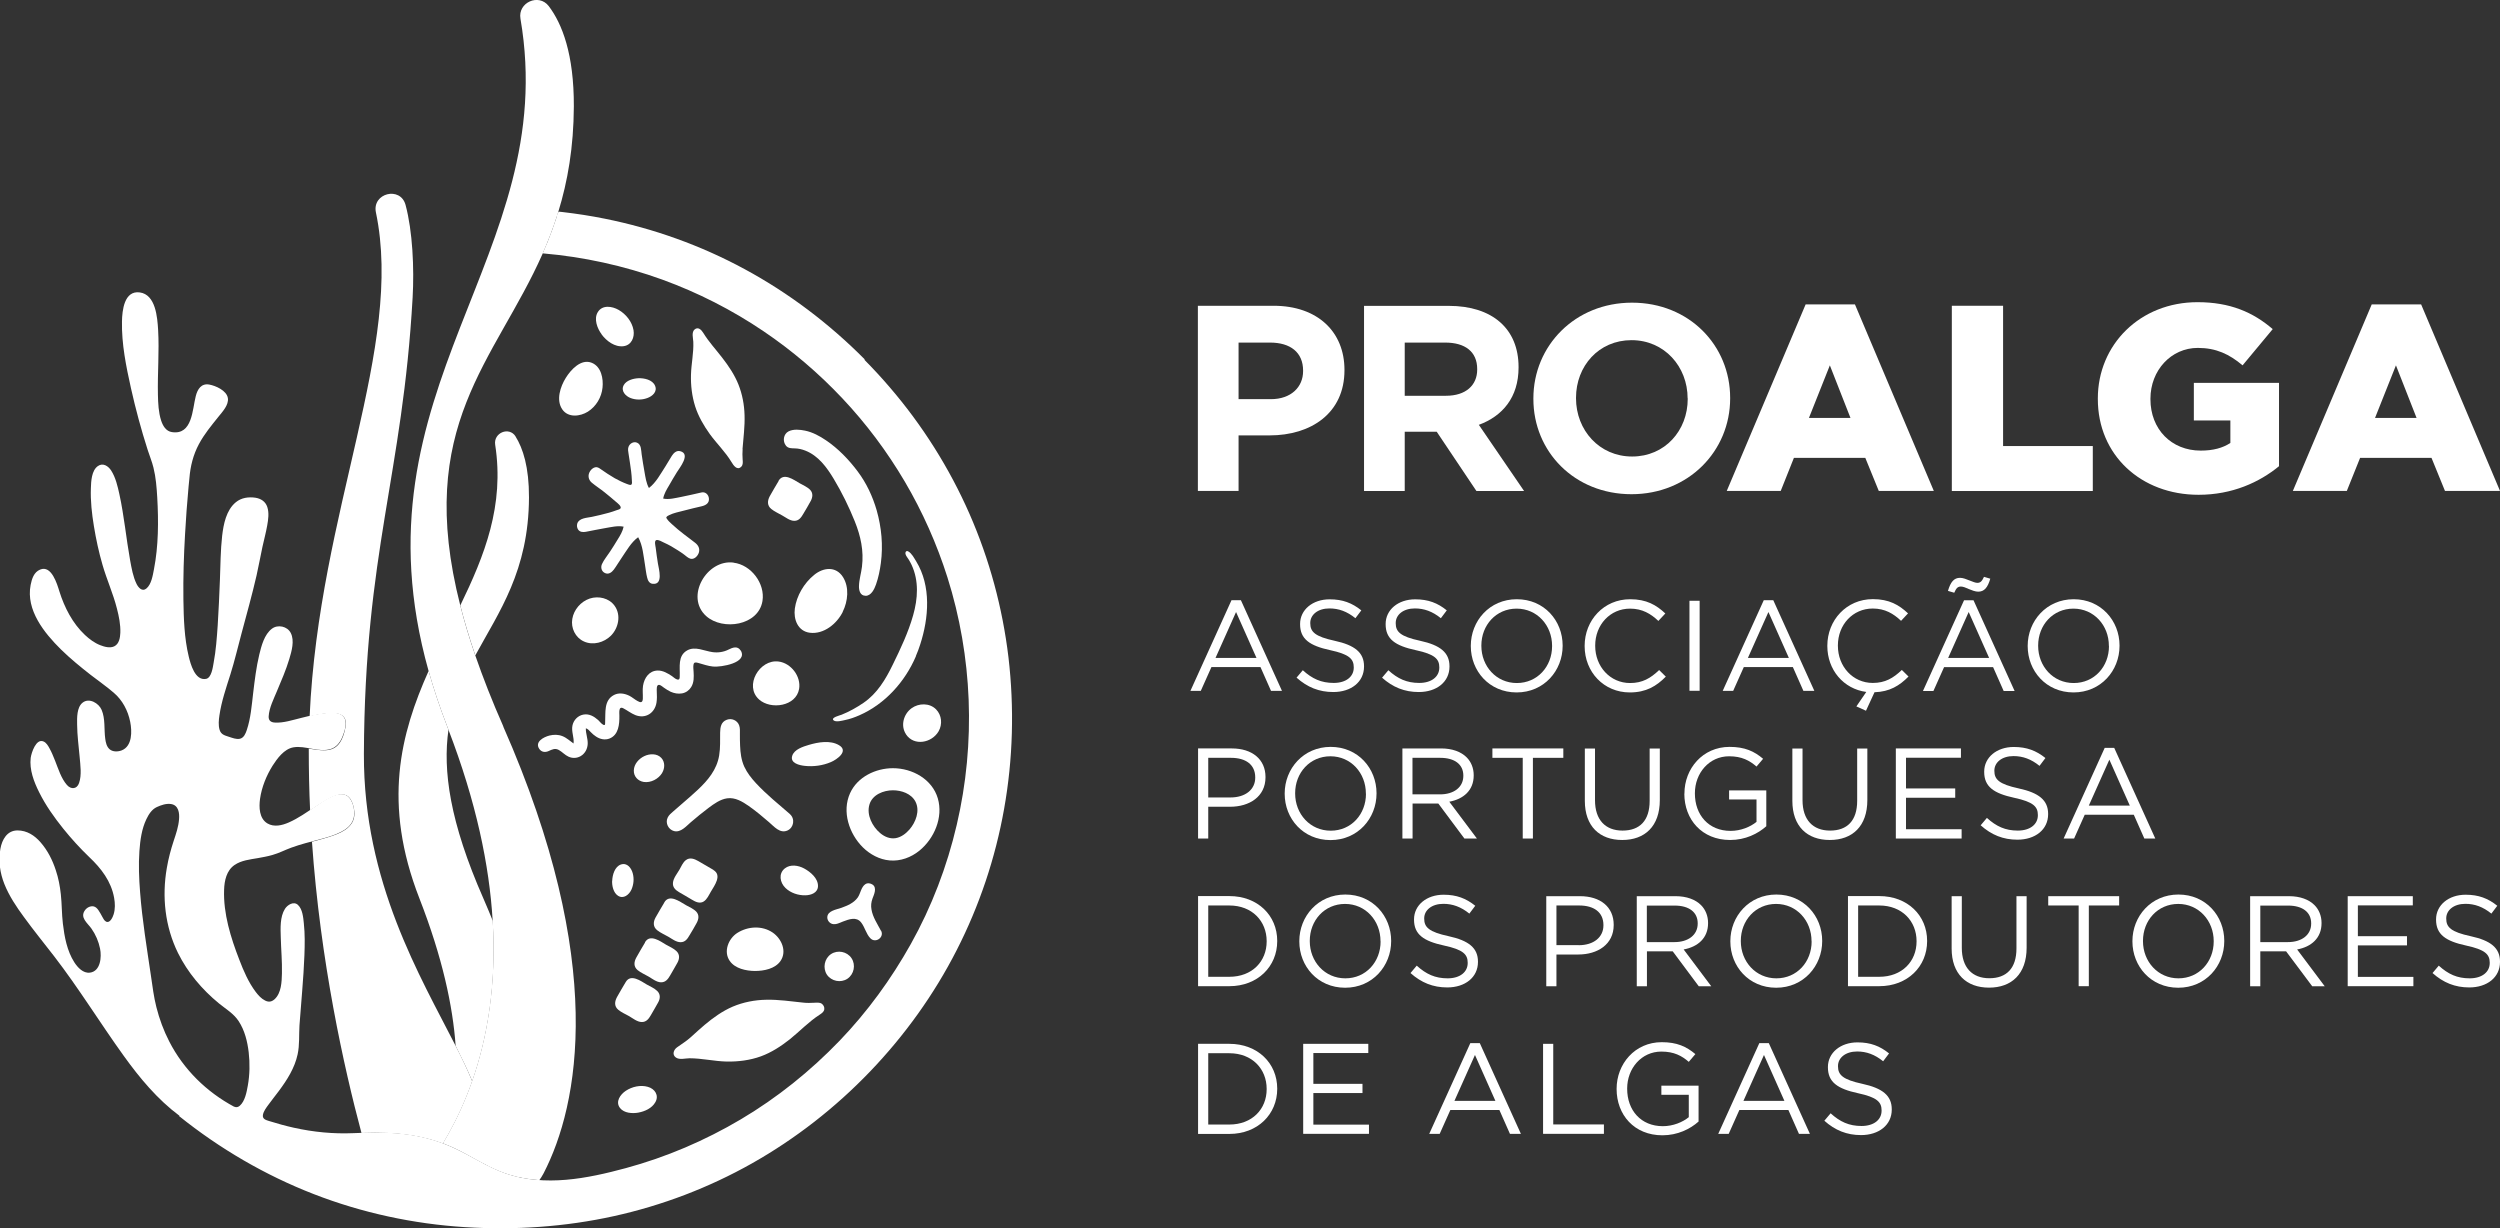 <svg xmlns="http://www.w3.org/2000/svg" id="Layer_1" data-name="Layer 1" viewBox="0 0 258.04 126.75"><rect x="0" y="0" width="258.04" height="126.75" fill="#333333" stroke="none"/><defs><style>      .cls-1 {        fill: #fff;        stroke-width: 0px;      }    </style></defs><g><path class="cls-1" d="m134.5,38.25c0-1.88-1.31-2.89-3.41-2.89h-3.25v5.84h3.33c2.1,0,3.33-1.26,3.33-2.89v-.05Zm-3.47,6.69h-3.19v5.73h-4.2v-19.11h7.81c4.56,0,7.32,2.7,7.32,6.61v.05c0,4.42-3.44,6.72-7.73,6.72"></path><path class="cls-1" d="m152.47,38.09c0-1.8-1.26-2.73-3.3-2.73h-4.18v5.49h4.26c2.05,0,3.22-1.09,3.22-2.7v-.05Zm-.08,12.59l-4.1-6.12h-3.3v6.12h-4.2v-19.11h8.74c4.51,0,7.21,2.37,7.21,6.31v.05c0,3.09-1.66,5.02-4.1,5.92l4.67,6.83h-4.91Z"></path><path class="cls-1" d="m174.19,41.12c0-3.28-2.4-6.01-5.79-6.01s-5.73,2.68-5.73,5.95v.05c0,3.28,2.4,6.01,5.79,6.01s5.74-2.68,5.74-5.95v-.06Zm-5.79,9.89c-5.9,0-10.13-4.4-10.13-9.83v-.06c0-5.43,4.29-9.88,10.18-9.88s10.13,4.4,10.13,9.83v.05c0,5.43-4.29,9.89-10.19,9.89"></path></g><path class="cls-1" d="m191,43.14l-2.13-5.43-2.16,5.43h4.29Zm-4.64-11.72h5.1l8.14,19.25h-5.68l-1.39-3.41h-7.37l-1.36,3.41h-5.57l8.14-19.25Z"></path><polygon class="cls-1" points="201.46 31.56 206.75 31.56 206.75 46.04 216.01 46.04 216.01 50.68 201.46 50.68 201.46 31.56"></polygon><path class="cls-1" d="m216.53,41.18v-.05c0-5.57,4.37-9.94,10.29-9.94,3.36,0,5.74,1.04,7.76,2.78l-3.11,3.74c-1.36-1.15-2.73-1.8-4.62-1.8-2.76,0-4.89,2.32-4.89,5.24v.06c0,3.09,2.16,5.3,5.19,5.3,1.28,0,2.27-.27,3.06-.79v-2.32h-3.77v-3.88h8.79v8.6c-2.02,1.66-4.83,2.95-8.3,2.95-5.95,0-10.4-4.1-10.4-9.88"></path><path class="cls-1" d="m249.43,43.14l-2.13-5.43-2.16,5.43h4.29Zm-4.64-11.72h5.11l8.14,19.25h-5.68l-1.39-3.41h-7.37l-1.37,3.41h-5.57l8.14-19.25Z"></path><g><path class="cls-1" d="m24.18,114.24c-2.86-1.53-5.22-3.84-6.71-6.74-.58-1.13-1.02-2.32-1.33-3.55-.27-1.06-.4-2.14-.56-3.23-.42-2.87-.9-5.73-1.12-8.63-.11-1.41-.17-2.84-.07-4.25.08-1.11.23-2.27.72-3.29.24-.5.56-1.01,1.08-1.25.44-.2.97-.39,1.47-.31.77.12.88.93.82,1.58-.06.76-.31,1.49-.55,2.21-.3.91-.55,1.85-.71,2.8-.52,2.98-.19,6.05,1.15,8.78,1,2.02,2.48,3.77,4.22,5.2.72.59,1.53,1.05,2.05,1.85.62.95.9,2.1,1.03,3.21.13,1.13.11,2.3-.09,3.42-.12.67-.29,1.62-.83,2.09-.16.14-.36.2-.56.1M89.26,37.1c-3.65-3.68-7.83-6.85-12.4-9.32-4.52-2.45-9.41-4.2-14.45-5.21-1.43-.29-2.87-.51-4.32-.68-.09-.01-.18-.02-.27-.03-.16-.02-.14-.03-.21.07-.11.15-.14.42-.2.6-.14.42-.29.84-.44,1.26-.29.8-.61,1.58-.96,2.36,4.21.36,8.37,1.27,12.35,2.71,3.68,1.34,7.2,3.13,10.45,5.33,2.96,2,5.69,4.33,8.14,6.93,2.46,2.61,4.62,5.5,6.44,8.59,1.83,3.11,3.31,6.44,4.4,9.88,1.29,4.08,2.02,8.34,2.19,12.62.17,4.34-.24,8.7-1.23,12.93-1,4.29-2.59,8.46-4.74,12.3-2.02,3.61-4.47,6.98-7.34,9.97-3.02,3.14-6.44,5.89-10.2,8.12-3.71,2.2-7.71,3.91-11.88,5.04-3.99,1.08-8.33,1.94-12.36.56-1.94-.67-3.64-1.86-5.5-2.7-1.39-.63-2.86-1.06-4.37-1.29-1.95-.3-3.91-.27-5.88-.18-2.06.09-4.13-.11-6.15-.56-.86-.19-1.71-.43-2.55-.69-.35-.11-.72-.21-.64-.65.07-.38.35-.74.57-1.04.35-.48.72-.94,1.07-1.41.85-1.14,1.64-2.38,1.94-3.79.21-.96.13-2,.19-2.98.17-2.42.42-4.82.51-7.24.04-1.1.06-2.21-.06-3.3-.06-.6-.13-1.46-.61-1.9-.44-.41-1.08,0-1.34.41-.52.83-.46,2-.43,2.93.03,1.24.15,2.49.12,3.73-.02.87-.06,2.02-.75,2.66-.31.28-.62.33-.99.14-.39-.19-.7-.54-.96-.88-.75-.99-1.26-2.18-1.7-3.33-.88-2.27-1.66-4.76-1.57-7.22.03-.95.25-1.99,1.08-2.56.7-.48,1.6-.57,2.41-.71.5-.09,1-.18,1.49-.32.68-.19,1.3-.52,1.96-.76.95-.35,1.94-.59,2.91-.85.75-.2,1.52-.41,2.21-.77.53-.27,1.03-.65,1.25-1.23.24-.64.11-1.46-.21-2.05-.8-1.47-2.8.07-3.68.65-.88.59-1.76,1.22-2.74,1.65-.68.3-1.52.51-2.21.1-.85-.51-.88-1.67-.76-2.54.17-1.2.65-2.38,1.29-3.41.48-.75,1.19-1.73,2.14-1.9,1.28-.23,2.64.59,3.92.15.56-.2.92-.68,1.14-1.21.23-.57.58-1.53.14-2.09-.37-.48-1.14-.45-1.68-.41-.91.07-1.81.3-2.7.52-.87.21-1.83.54-2.74.48-.42-.03-.64-.23-.62-.64.05-.88.52-1.79.85-2.59.46-1.1.94-2.19,1.28-3.33.24-.8.56-1.89.15-2.69-.35-.69-1.33-.9-1.94-.44-.79.59-1.09,1.78-1.31,2.68-.31,1.3-.47,2.64-.63,3.97-.15,1.27-.25,2.6-.66,3.82-.12.35-.29.79-.7.89-.38.09-.81-.1-1.17-.21-.43-.14-.78-.23-.93-.7-.15-.48-.09-1.03-.02-1.51.21-1.44.69-2.83,1.13-4.22.44-1.4.77-2.82,1.15-4.23.53-1.99,1.09-3.97,1.55-5.98.22-.98.4-1.97.61-2.96.16-.73.36-1.46.49-2.2.11-.61.21-1.3.01-1.91-.19-.57-.66-.87-1.24-.96-.71-.1-1.44,0-2.01.47-.99.81-1.27,2.27-1.41,3.46-.17,1.5-.17,3.02-.23,4.53-.06,1.57-.13,3.15-.23,4.72-.09,1.29-.18,2.59-.42,3.86-.08.44-.21,1.55-.78,1.66-1.14.22-1.6-1.53-1.79-2.31-.46-1.91-.52-3.93-.55-5.89-.03-2.24.04-4.48.17-6.72.09-1.63.21-3.26.36-4.88.03-.3.06-.61.09-.91.1-1.25.39-2.41.98-3.52.55-1.03,1.29-1.92,2.02-2.83.4-.5,1.08-1.21.97-1.92-.12-.78-1.26-1.28-1.93-1.4-.82-.14-1.2.48-1.38,1.18-.36,1.38-.34,4.05-2.46,3.73-.62-.09-.94-.65-1.12-1.2-.27-.84-.31-1.77-.33-2.65-.05-2.24.15-4.48.02-6.71-.08-1.27-.24-3.64-1.9-3.86-1.6-.21-1.81,1.86-1.83,2.99-.05,2.32.43,4.66.93,6.91.48,2.14,1.05,4.26,1.72,6.35.19.61.45,1.21.6,1.84.25,1,.33,2.05.39,3.08.14,2.45.13,5-.34,7.41-.12.62-.26,1.56-.79,1.99-.43.35-.81-.1-1-.47-.37-.75-.52-1.63-.67-2.45-.2-1.13-.36-2.26-.52-3.4-.17-1.15-.34-2.3-.59-3.43-.18-.82-.39-1.73-.85-2.44-.3-.46-.84-.82-1.36-.46-.66.45-.71,1.58-.73,2.29-.05,1.31.1,2.62.31,3.91.22,1.35.51,2.69.89,4,.44,1.53,1.1,2.97,1.49,4.52.21.81.38,1.66.35,2.49-.02.5-.12,1.14-.61,1.39-.44.23-1.04.06-1.47-.11-.59-.23-1.11-.62-1.57-1.05-1.28-1.2-2.12-2.84-2.64-4.5-.23-.74-.81-2.75-1.99-2.25-.65.27-.85.95-.98,1.59-.5,2.59,1.41,4.95,3.13,6.65.96.94,2,1.79,3.06,2.62.79.61,1.62,1.19,2.38,1.84.91.77,1.48,1.86,1.71,3.02.19.96.23,2.5-.88,2.94-.39.15-.92.17-1.25-.12-.31-.27-.4-.71-.45-1.1-.13-.97.02-2.04-.37-2.96-.29-.69-1.29-1.29-1.97-.74-.6.48-.57,1.56-.56,2.25.01,1.12.16,2.23.26,3.34.07.85.23,1.87-.06,2.7-.22.65-.84.68-1.26.19-.59-.68-.88-1.65-1.21-2.48-.18-.44-.35-.88-.58-1.29-.14-.26-.33-.59-.62-.71-.77-.34-1.25,1.18-1.32,1.68-.15,1.23.33,2.48.87,3.56.67,1.35,1.55,2.59,2.49,3.76.83,1.03,1.73,2.02,2.69,2.94,1.22,1.15,2.26,2.5,2.56,4.2.1.56.12,1.15-.05,1.7-.09.29-.37.94-.77.76-.19-.09-.31-.33-.4-.5-.13-.23-.25-.48-.41-.7-.12-.17-.28-.34-.5-.38-.33-.06-.69.13-.88.4-.55.75.26,1.32.66,1.88.44.62.75,1.34.9,2.09.17.84.06,2.33-1.05,2.47-.7.09-1.27-.54-1.61-1.07-.75-1.17-1.02-2.63-1.18-3.99-.12-1.01-.1-2.02-.21-3.02-.09-.85-.25-1.69-.52-2.49-.34-1.05-.85-2.06-1.58-2.89-.61-.7-1.4-1.22-2.37-1.22-1.08,0-1.6.95-1.77,1.9-.22,1.23-.05,2.47.41,3.63.49,1.23,1.24,2.35,2.02,3.41,1,1.38,2.08,2.7,3.12,4.05,2.55,3.31,4.73,6.87,7.17,10.26,1.66,2.31,3.48,4.5,5.77,6.21-.02,0-.04.02-.05.02,4.2,3.37,8.89,6.11,13.91,8.06,5,1.94,10.29,3.08,15.64,3.41,5.13.32,10.32-.03,15.34-1.14,4.98-1.1,9.79-2.93,14.24-5.44,4.5-2.54,8.61-5.75,12.19-9.48,3.57-3.72,6.61-7.95,8.95-12.54,2.34-4.58,3.99-9.5,4.89-14.57.92-5.15,1.06-10.45.45-15.65-.61-5.1-1.96-10.1-4.02-14.8-2.08-4.74-4.87-9.16-8.25-13.09-.83-.97-1.7-1.91-2.6-2.82"></path><path class="cls-1" d="m53.22,45.05c-.67-1.06-2.3-.38-2.11.85.97,6.28-1.1,11.44-3.6,16.59.41,1.62.93,3.34,1.55,5.16,2.44-4.5,5.51-8.72,5.54-16.31.01-3.12-.62-5.07-1.39-6.29"></path><path class="cls-1" d="m50.86,95.04c-.3-.74-.62-1.51-.96-2.29-3.48-7.9-4.21-13.24-3.61-17.43-.04-.12-.09-.23-.13-.34-.77-1.98-1.4-3.89-1.92-5.73-2.9,6.49-4.78,13.66-.95,23.48,2.38,6.1,3.45,11.13,3.74,15.22.66,1.31,1.25,2.52,1.71,3.65,1.53-4.36,2.53-9.85,2.12-16.56"></path><path class="cls-1" d="m47.03,107.95c-3.62-7.12-9.52-16.88-9.47-30.13.09-20.9,3.99-28.7,5.03-47.11.17-3.02,0-6.85-.73-9.56-.53-1.96-3.47-1.22-3.06.77,2.91,13.91-5.88,30.72-6.84,52.02,2.06-.47,4.05-.73,3.7,1.13-.54,2.83-2.03,2.46-3.79,2.2,0,.02,0,.03,0,.05,0,2.14.04,4.25.14,6.33,1.98-1.32,3.83-2.67,4.44-.54.72,2.53-1.61,3.06-4.25,3.77.87,12.36,3.3,23.29,5.11,30.06,3.91-.16,6.44.35,8.41,1.09.18-.31.37-.62.55-.95.88-1.57,1.74-3.4,2.47-5.48-.46-1.13-1.04-2.35-1.71-3.65"></path><path class="cls-1" d="m51.96,75c-1.16-2.62-2.11-5.06-2.9-7.34-.63-1.82-1.14-3.53-1.55-5.16-4.75-18.59,3.58-25.21,8.5-36.32h0c.56-1.28,1.08-2.62,1.53-4.04.03-.1.06-.19.09-.29.96-3.12,1.58-6.65,1.6-10.86.02-5.41-1.21-8.54-2.59-10.36-1.03-1.35-3.21-.37-2.92,1.3,4.22,24.57-17.69,38.03-9.49,67.3.52,1.85,1.15,3.75,1.92,5.73.04.12.09.23.13.34,2.88,7.48,4.23,14.04,4.57,19.72.4,6.71-.59,12.2-2.12,16.56-.73,2.08-1.59,3.91-2.47,5.48-.18.33-.37.64-.55.95.08.03.16.06.23.09.94.37,1.75.79,2.52,1.22,1.34.73,2.58,1.47,4.2,1.96.87.26,1.85.45,3.01.53.16-.23.31-.46.44-.71,3.64-7.05,6.57-21.74-4.17-46.12"></path><path class="cls-1" d="m56.01,26.17c.56-1.28,1.08-2.62,1.53-4.04-.45,1.42-.97,2.76-1.53,4.04Z"></path><path class="cls-1" d="m80.36,68.28c-1.96-.26-3.59,2.51-2.01,3.92,1.21,1.08,3.82.71,4.13-1.09.22-1.29-.83-2.67-2.12-2.83"></path><path class="cls-1" d="m75.72,58.07c-2.76-.37-5.05,3.52-2.83,5.52,1.71,1.53,5.4.99,5.81-1.56.29-1.8-1.17-3.73-2.98-3.95"></path><path class="cls-1" d="m61.09,37.45c-1.11-.46-2.17.71-2.69,1.55-.56.9-1.03,2.29-.36,3.26.61.88,1.84.73,2.64.23.85-.54,1.41-1.48,1.51-2.48.1-.93-.13-2.16-1.1-2.56"></path><path class="cls-1" d="m83.5,76.88c-.6.18-1.52.46-1.73,1.13-.24.76.74.98,1.29,1.04.9.1,1.86-.03,2.7-.39.62-.26,1.88-1.14.83-1.75-.9-.53-2.14-.31-3.09-.03"></path><path class="cls-1" d="m65.87,39.04c-.52.03-1.22.22-1.49.71-.33.6.19,1.14.72,1.34.54.2,1.15.2,1.7,0,.54-.19,1.08-.66.81-1.28-.26-.62-1.14-.8-1.75-.77"></path><path class="cls-1" d="m63.18,90.91c-.02.52.13,1.23.6,1.54.57.38,1.15-.1,1.39-.62.24-.53.29-1.14.14-1.69-.15-.55-.57-1.12-1.22-.91-.64.22-.88,1.08-.9,1.68"></path><path class="cls-1" d="m76.09,96.3c-.91.59-1.44,1.92-.77,2.88.55.8,1.69,1.03,2.6,1.04.93,0,2.08-.22,2.64-1.03.69-1,.11-2.3-.8-2.93-1.1-.75-2.57-.66-3.67.04"></path><path class="cls-1" d="m86.98,63.15c.54-1.08.7-2.54.02-3.6-.73-1.14-2.04-.98-2.98-.2-1.03.84-1.8,2.14-1.98,3.46-.15,1.11.3,2.34,1.55,2.5,1.44.18,2.79-.93,3.4-2.16"></path><path class="cls-1" d="m83,89.64c-.59-.32-1.42-.46-1.99-.01-.68.54-.51,1.47.06,2.02.53.52,1.33.78,2.06.76.59-.01,1.28-.26,1.3-.94.02-.81-.78-1.48-1.43-1.83"></path><path class="cls-1" d="m63.44,62.53c-.57-.8-1.66-1.05-2.57-.75-.92.31-1.64,1.14-1.8,2.1-.16.94.31,1.93,1.2,2.33.94.43,2.08.11,2.79-.6.79-.8,1.06-2.13.38-3.08"></path><path class="cls-1" d="m85.35,100.6c.46.68,1.43.88,2.12.42.68-.46.88-1.43.42-2.12s-1.43-.88-2.12-.42c-.68.46-.87,1.43-.42,2.12"></path><path class="cls-1" d="m93.51,75.79c.83,1.26,2.68.89,3.37-.31.41-.72.33-1.66-.26-2.26-.67-.68-1.78-.66-2.53-.12-.83.6-1.16,1.8-.58,2.68"></path><path class="cls-1" d="m65.88,114.84c.67-.12,1.41-.45,1.76-1.07.41-.71-.05-1.39-.77-1.59-.76-.22-1.63-.02-2.28.41-.57.38-1.1,1.13-.59,1.78.42.53,1.27.58,1.89.47"></path><path class="cls-1" d="m62.09,34.51c.51.69,1.38,1.35,2.29,1.22.81-.12,1.13-.92,1.01-1.65-.15-.87-.77-1.65-1.53-2.09-.68-.39-1.69-.55-2.16.23-.43.7-.05,1.69.4,2.29"></path><path class="cls-1" d="m68.35,79.76c.28-.47.3-1.11-.09-1.53-.45-.48-1.2-.45-1.75-.19-.57.27-1.07.82-1.09,1.48-.02.62.42,1.09,1.02,1.19.74.11,1.53-.31,1.91-.94"></path><path class="cls-1" d="m92.17,79.29c-1.79,0-3.67.9-4.43,2.58-.86,1.9-.1,4.18,1.32,5.59.74.73,1.72,1.26,2.77,1.35,1.11.1,2.21-.31,3.07-1.01,1.53-1.25,2.47-3.43,1.9-5.39-.58-1.99-2.64-3.12-4.63-3.12m0,2.28c.87,0,1.89.34,2.32,1.17.49.95.03,2.13-.62,2.88-.37.42-.85.79-1.42.89-.59.1-1.16-.15-1.6-.52-.81-.68-1.43-1.88-1.11-2.95.3-1.02,1.45-1.47,2.43-1.47"></path><path class="cls-1" d="m82.94,103.49c-1.28-.13-2.56-.33-3.85-.3-1.19.02-2.37.25-3.46.71-1.07.46-2.03,1.15-2.91,1.89-.47.39-.91.81-1.37,1.22-.46.42-.97.74-1.48,1.1-.34.25-.52.75-.11,1.04.38.27.98.08,1.41.08,1.28,0,2.55.31,3.83.34,1.2.02,2.41-.13,3.54-.54,1.09-.4,2.07-1.04,2.97-1.75,1.05-.84,1.97-1.83,3.11-2.56.2-.13.43-.29.46-.55.03-.21-.08-.44-.26-.57-.22-.15-.52-.11-.78-.1-.37.02-.74.03-1.11-.01"></path><path class="cls-1" d="m76.64,46.36c.09-1.17.25-2.34.21-3.51-.03-1.08-.23-2.15-.63-3.16-.4-1-1.01-1.91-1.67-2.76-.66-.86-1.39-1.64-1.96-2.57-.19-.31-.53-.67-.9-.35-.33.29-.15.89-.13,1.27.05,1.13-.21,2.27-.24,3.4-.03,1.1.1,2.21.43,3.26.33,1.03.88,1.98,1.51,2.86.71.98,1.61,1.84,2.24,2.89.2.34.59.92,1.02.47.19-.2.15-.5.13-.75-.02-.35-.03-.7,0-1.05"></path><path class="cls-1" d="m81.55,84.04c-1.19-1.03-2.43-2.03-3.51-3.19-.48-.52-.92-1.07-1.22-1.72-.31-.69-.4-1.42-.43-2.17-.02-.39-.02-.78-.02-1.17,0-.31.03-.64-.08-.93-.19-.51-.77-.76-1.27-.57-.6.22-.68.77-.69,1.33-.01.78.03,1.57-.1,2.35-.24,1.48-1.17,2.58-2.24,3.58-.54.5-1.09.98-1.65,1.46-.28.24-.55.49-.84.73-.22.19-.47.39-.59.66-.26.55.08,1.23.66,1.38.7.18,1.26-.51,1.73-.91.6-.51,1.2-1.01,1.83-1.48.56-.42,1.21-.89,1.92-.99.83-.12,1.58.34,2.23.79.73.51,1.41,1.08,2.08,1.66.53.45,1.14,1.22,1.92.87.66-.3.8-1.21.25-1.69"></path><path class="cls-1" d="m89.33,61.49c-.54,0-.68-.54-.67-.98.01-.67.23-1.35.31-2.02.2-1.63-.13-3.15-.74-4.67-.61-1.52-1.34-3-2.18-4.4-.71-1.18-1.59-2.39-2.93-2.91-.35-.14-.71-.22-1.08-.23-.33-.01-.68.01-.91-.27-.38-.46-.27-1.22.27-1.49.5-.25,1.17-.18,1.7-.07.78.16,1.51.56,2.16,1,1.26.85,2.35,1.99,3.26,3.2.91,1.21,1.55,2.58,1.97,4.03.5,1.77.67,3.61.43,5.43-.1.75-.25,1.5-.5,2.21-.17.48-.49,1.18-1.09,1.18"></path><path class="cls-1" d="m94.54,67.73c-1.13,2.64-3.19,4.94-5.84,6.1-.48.21-.97.39-1.48.49-.28.06-.92.24-1.17.04-.36-.29.68-.53.82-.59.78-.31,1.56-.75,2.25-1.22,1.42-.97,2.28-2.41,3.02-3.93.81-1.65,1.61-3.34,2.11-5.11.49-1.71.61-3.56-.16-5.21-.09-.19-.19-.37-.3-.55-.1-.17-.26-.34-.32-.54-.06-.21.06-.41.27-.3.36.19.61.69.82,1.02,1.57,2.56,1.31,5.85.42,8.59-.13.41-.28.81-.45,1.2"></path><path class="cls-1" d="m76.45,67.15c-.31-.51-.83-.32-1.24-.11-.51.26-1.09.35-1.66.27-.84-.11-1.8-.64-2.62-.18-1,.56-.73,1.72-.77,2.66,0,.18,0,.4-.24.35-.21-.04-.4-.25-.57-.36-.44-.29-.92-.58-1.47-.57-.88.02-1.38.76-1.51,1.57-.07.45,0,.89-.02,1.34-.02.44-.25.41-.56.23-.29-.16-.53-.38-.82-.53-.5-.25-1.08-.35-1.59-.09-1.08.56-.86,1.83-.92,2.84,0,.17.01.33-.19.24-.21-.1-.36-.34-.53-.49-.43-.38-.94-.68-1.54-.56-.56.11-.99.56-1.11,1.11-.14.64.19,1.24.11,1.87-.38-.26-.71-.59-1.15-.76-.43-.17-.89-.17-1.34-.06-.59.15-1.55.65-1.04,1.39.23.33.61.37.96.21.37-.17.66-.32,1.05-.11.36.2.62.52,1,.69.41.19.87.17,1.26-.06.45-.27.69-.73.72-1.24.03-.56-.21-1.08-.19-1.63.21.06.37.25.52.41.16.17.34.32.54.45.41.27.91.38,1.38.2.95-.38,1.03-1.48,1.02-2.35,0-.3-.1-1.02.39-.78.43.22.81.53,1.26.71,1.04.41,2-.2,2.18-1.28.06-.38.05-.77.03-1.15,0-.19-.06-.74.26-.69.17.03.35.21.49.3.22.15.44.3.68.41.36.16.77.24,1.17.17.4-.07.74-.31.95-.65.3-.48.28-1.04.25-1.58-.01-.24-.06-.54,0-.78.06-.24.26-.19.46-.14.52.14,1.02.33,1.56.38.77.08,3.63-.37,2.84-1.67"></path><path class="cls-1" d="m72.4,50.83c-.7.16-1.39.32-2.09.46-.6.11-1.25.3-1.86.17.09-.49.35-.92.6-1.34.26-.46.53-.92.81-1.37.29-.47,1.46-1.9.35-2.18-.38-.1-.67.18-.86.47-.24.37-.44.75-.68,1.12-.49.75-.96,1.66-1.69,2.21-.28-.5-.36-1.12-.46-1.68-.11-.59-.2-1.19-.29-1.79-.06-.41-.02-1.02-.48-1.21-.36-.15-.76.09-.88.44-.08.23-.03.48.01.72.05.3.1.6.14.91.09.6.18,1.21.2,1.82,0,.12.06.37-.07.45-.11.07-.35-.05-.45-.08-.43-.16-.85-.37-1.25-.59-.5-.29-.98-.61-1.45-.94-.17-.12-.34-.24-.57-.19-.21.05-.41.22-.52.4-.26.39-.2.87.16,1.18.43.36.91.66,1.34,1.01.39.31.77.63,1.15.96.14.12.62.47.49.69-.07.11-.32.16-.43.2-.25.09-.5.18-.76.25-.59.17-1.19.3-1.78.43-.48.1-1.29.11-1.49.67-.07.21-.04.47.09.65.19.26.49.27.79.22.66-.12,1.32-.27,1.99-.38.61-.1,1.29-.28,1.91-.15-.1.48-.36.92-.62,1.33-.25.42-.51.83-.78,1.24-.27.42-.64.85-.84,1.3-.15.35-.04.76.32.92.37.17.69-.07.91-.36.29-.39.53-.82.81-1.22.49-.71.98-1.61,1.7-2.12.48.84.55,1.95.71,2.89.07.42.11.86.22,1.28.07.31.23.61.58.64,1.11.11.62-1.54.53-2.09-.09-.54-.16-1.08-.23-1.63-.02-.18-.17-.7.05-.79.21-.08.62.17.81.26.5.22.98.5,1.44.8.22.14.43.28.63.43.2.15.41.36.66.43.39.1.75-.28.86-.62.13-.41-.04-.75-.36-1.01-.38-.31-.79-.59-1.18-.9-.42-.33-.85-.67-1.24-1.04-.18-.17-.39-.35-.52-.56-.06-.1-.08-.08-.03-.18.04-.08.19-.15.27-.19.45-.23,1-.33,1.49-.46.62-.17,1.25-.31,1.88-.46.42-.1.79-.33.73-.82-.04-.38-.37-.7-.77-.6"></path><path class="cls-1" d="m73.63,89.8c.93.54.1,1.62-.26,2.24-.2.34-.39.79-.74,1.01-.4.25-.84.04-1.2-.18-.44-.27-.89-.52-1.33-.78-.38-.22-.69-.51-.64-.98.04-.47.44-.95.67-1.35.19-.33.35-.74.66-.98.41-.32.89-.13,1.29.1.52.31,1.03.61,1.56.91"></path><path class="cls-1" d="m68.56,93.15c.53-.92,1.63-.07,2.23.27.35.2.79.38,1.07.67.33.35.26.78.05,1.17-.24.44-.49.87-.75,1.29-.21.37-.45.7-.91.7-.46,0-.88-.34-1.26-.56-.38-.22-.81-.4-1.15-.67-.45-.35-.43-.85-.18-1.31.29-.53.61-1.04.91-1.56"></path><path class="cls-1" d="m66.57,97.26c.52-.9,1.59-.1,2.18.25.35.2.79.38,1.08.67.35.34.31.79.09,1.19-.24.44-.5.87-.75,1.31-.22.38-.47.72-.95.71-.46-.01-.91-.38-1.29-.6-.36-.21-.79-.39-1.12-.66-.43-.36-.38-.85-.13-1.3.28-.52.6-1.03.9-1.55"></path><path class="cls-1" d="m64.58,101.37c.52-.9,1.58-.1,2.18.25.35.2.79.38,1.08.67.35.34.31.79.09,1.18-.24.44-.5.87-.75,1.31-.22.38-.47.72-.95.71-.46-.01-.91-.38-1.3-.61-.37-.21-.79-.38-1.12-.66-.43-.36-.37-.85-.13-1.3.28-.52.6-1.03.9-1.55"></path><path class="cls-1" d="m80.35,49.64c.53-.91,1.58-.11,2.19.24.35.2.81.39,1.09.69.31.34.25.77.05,1.14-.23.44-.5.87-.75,1.3-.22.38-.46.75-.94.75-.46,0-.88-.35-1.26-.56-.37-.21-.79-.4-1.12-.66-.44-.36-.41-.85-.16-1.32.29-.53.61-1.05.92-1.58"></path><path class="cls-1" d="m90.93,96.07c-.37-.71-.85-1.4-.98-2.2-.07-.38-.03-.75.1-1.11.09-.25.21-.5.25-.77.04-.27,0-.52-.23-.68-.22-.15-.52-.2-.75-.05-.44.29-.5.97-.79,1.38-.4.56-1.05.83-1.68,1.06-.5.18-1.44.3-1.46.97-.01.32.22.62.53.7.37.09.75-.12,1.08-.25.64-.24,1.39-.53,1.88.09.39.49.52,1.2.96,1.64.54.55,1.46-.11,1.1-.79"></path></g><path class="cls-1" d="m129.69,67.91l-2.11-4.74-2.12,4.74h4.24Zm-2.59-5.96h.98l4.24,9.36h-1.13l-1.09-2.46h-5.06l-1.1,2.46h-1.07l4.24-9.36Z"></path><g><path class="cls-1" d="m133.82,69.95l.65-.77c.97.88,1.9,1.31,3.19,1.31s2.07-.66,2.07-1.58v-.03c0-.86-.47-1.35-2.42-1.77-2.14-.46-3.12-1.15-3.12-2.68v-.03c0-1.46,1.29-2.54,3.05-2.54,1.35,0,2.32.38,3.27,1.14l-.61.81c-.86-.7-1.73-1.01-2.68-1.01-1.21,0-1.98.66-1.98,1.5v.03c0,.88.48,1.37,2.52,1.81,2.07.45,3.03,1.21,3.03,2.63v.03c0,1.59-1.33,2.63-3.17,2.63-1.47,0-2.68-.49-3.8-1.49"></path><path class="cls-1" d="m142.65,69.95l.65-.77c.97.88,1.9,1.31,3.19,1.31s2.07-.66,2.07-1.58v-.03c0-.86-.47-1.35-2.42-1.77-2.14-.46-3.12-1.15-3.12-2.68v-.03c0-1.46,1.29-2.54,3.05-2.54,1.35,0,2.32.38,3.26,1.14l-.61.81c-.86-.7-1.73-1.01-2.68-1.01-1.21,0-1.98.66-1.98,1.5v.03c0,.88.48,1.37,2.52,1.81,2.07.45,3.03,1.21,3.03,2.63v.03c0,1.59-1.33,2.63-3.17,2.63-1.47,0-2.68-.49-3.8-1.49"></path><path class="cls-1" d="m160.2,66.69v-.03c0-2.11-1.54-3.84-3.66-3.84s-3.64,1.7-3.64,3.81v.03c0,2.11,1.54,3.84,3.66,3.84s3.64-1.7,3.64-3.81m-8.39,0v-.03c0-2.56,1.92-4.81,4.75-4.81s4.73,2.22,4.73,4.78v.03c0,2.56-1.92,4.81-4.75,4.81s-4.73-2.22-4.73-4.78"></path><path class="cls-1" d="m163.56,66.69v-.03c0-2.63,1.97-4.81,4.7-4.81,1.69,0,2.7.6,3.63,1.47l-.72.77c-.78-.74-1.66-1.27-2.92-1.27-2.06,0-3.6,1.67-3.6,3.81v.03c0,2.15,1.55,3.84,3.6,3.84,1.27,0,2.11-.49,3-1.34l.69.68c-.97.98-2.03,1.63-3.72,1.63-2.68,0-4.66-2.11-4.66-4.78"></path></g><rect class="cls-1" x="174.38" y="62.01" width="1.05" height="9.29"></rect><path class="cls-1" d="m184.64,67.91l-2.11-4.74-2.12,4.74h4.24Zm-2.59-5.96h.98l4.24,9.36h-1.13l-1.09-2.46h-5.06l-1.1,2.46h-1.08l4.24-9.36Z"></path><g><path class="cls-1" d="m191.61,72.91l1.02-1.49c-2.35-.31-4.02-2.28-4.02-4.74v-.03c0-2.63,1.97-4.81,4.7-4.81,1.69,0,2.7.6,3.63,1.47l-.72.77c-.78-.74-1.66-1.27-2.92-1.27-2.06,0-3.6,1.67-3.6,3.81v.03c0,2.15,1.55,3.84,3.6,3.84,1.27,0,2.11-.49,3-1.34l.69.68c-.93.94-1.94,1.57-3.51,1.62l-.88,1.91-1-.45Z"></path><path class="cls-1" d="m205.31,67.91l-2.11-4.74-2.12,4.74h4.24Zm-2.15-7.14c-.27-.11-.54-.23-.76-.23-.35,0-.49.19-.69.64l-.65-.19c.27-.92.62-1.35,1.25-1.35.32,0,.66.15,1.02.29.28.11.56.23.76.23.34,0,.49-.19.69-.62l.65.19c-.27.92-.62,1.34-1.25,1.34-.31,0-.66-.15-1.02-.29m-.44,1.18h.98l4.24,9.36h-1.13l-1.09-2.46h-5.06l-1.1,2.46h-1.08l4.24-9.36Z"></path><path class="cls-1" d="m217.67,66.69v-.03c0-2.11-1.54-3.84-3.66-3.84s-3.64,1.7-3.64,3.81v.03c0,2.11,1.54,3.84,3.67,3.84s3.64-1.7,3.64-3.81m-8.39,0v-.03c0-2.56,1.93-4.81,4.75-4.81s4.73,2.22,4.73,4.78v.03c0,2.56-1.92,4.81-4.75,4.81s-4.73-2.22-4.73-4.78"></path><path class="cls-1" d="m127.01,82.31c1.54,0,2.55-.82,2.55-2.04v-.03c0-1.33-.99-2.02-2.5-2.02h-2.35v4.09h2.3Zm-3.35-5.06h3.48c2.1,0,3.48,1.12,3.48,2.95v.03c0,2-1.67,3.04-3.65,3.04h-2.26v3.28h-1.05v-9.3Z"></path><path class="cls-1" d="m140.98,81.93v-.03c0-2.11-1.54-3.84-3.66-3.84s-3.64,1.7-3.64,3.81v.03c0,2.11,1.54,3.84,3.67,3.84s3.64-1.7,3.64-3.81m-8.39,0v-.03c0-2.56,1.93-4.81,4.75-4.81s4.73,2.22,4.73,4.78v.03c0,2.56-1.92,4.81-4.75,4.81s-4.73-2.22-4.73-4.78"></path><path class="cls-1" d="m148.65,81.99c1.39,0,2.39-.72,2.39-1.91v-.03c0-1.14-.88-1.83-2.38-1.83h-2.87v3.77h2.85Zm-3.9-4.74h4c1.14,0,2.06.34,2.64.93.45.45.72,1.1.72,1.83v.03c0,1.54-1.06,2.44-2.52,2.71l2.85,3.8h-1.29l-2.69-3.61h-2.66v3.61h-1.05v-9.3Z"></path></g><polygon class="cls-1" points="157.17 78.22 154.04 78.22 154.04 77.25 161.36 77.25 161.36 78.22 158.22 78.22 158.22 86.55 157.17 86.55 157.17 78.22"></polygon><g><path class="cls-1" d="m163.58,82.66v-5.4h1.05v5.34c0,2.01,1.06,3.13,2.84,3.13s2.8-1.03,2.8-3.07v-5.4h1.05v5.32c0,2.71-1.55,4.12-3.88,4.12s-3.86-1.41-3.86-4.04"></path><path class="cls-1" d="m173.86,81.93v-.03c0-2.55,1.87-4.81,4.66-4.81,1.57,0,2.54.45,3.46,1.23l-.68.8c-.72-.62-1.51-1.06-2.83-1.06-2.06,0-3.53,1.74-3.53,3.81v.03c0,2.22,1.42,3.86,3.68,3.86,1.06,0,2.04-.41,2.68-.93v-2.31h-2.83v-.94h3.84v3.7c-.86.77-2.16,1.42-3.73,1.42-2.92,0-4.73-2.12-4.73-4.78"></path><path class="cls-1" d="m185,82.66v-5.4h1.05v5.34c0,2.01,1.06,3.13,2.84,3.13s2.8-1.03,2.8-3.07v-5.4h1.05v5.32c0,2.71-1.55,4.12-3.88,4.12s-3.86-1.41-3.86-4.04"></path></g><polygon class="cls-1" points="195.68 77.25 202.4 77.25 202.4 78.21 196.73 78.21 196.73 81.38 201.81 81.38 201.81 82.34 196.73 82.34 196.73 85.59 202.47 85.59 202.47 86.55 195.68 86.55 195.68 77.25"></polygon><path class="cls-1" d="m204.43,85.19l.65-.77c.97.88,1.9,1.31,3.19,1.31s2.07-.66,2.07-1.58v-.03c0-.86-.47-1.35-2.42-1.77-2.14-.46-3.12-1.15-3.12-2.68v-.03c0-1.46,1.29-2.54,3.05-2.54,1.35,0,2.32.38,3.27,1.14l-.61.81c-.86-.7-1.73-1.01-2.68-1.01-1.21,0-1.98.66-1.98,1.5v.03c0,.88.48,1.37,2.52,1.81,2.07.45,3.03,1.21,3.03,2.63v.03c0,1.59-1.33,2.63-3.17,2.63-1.47,0-2.68-.49-3.8-1.49"></path><path class="cls-1" d="m219.83,83.15l-2.11-4.74-2.12,4.74h4.24Zm-2.59-5.96h.98l4.24,9.36h-1.13l-1.09-2.46h-5.06l-1.1,2.46h-1.08l4.24-9.36Z"></path><g><path class="cls-1" d="m124.71,93.46v7.36h2.18c2.35,0,3.85-1.59,3.85-3.65v-.03c0-2.06-1.5-3.68-3.85-3.68h-2.18Zm-1.05-.97h3.23c2.92,0,4.94,2,4.94,4.62v.03c0,2.62-2.02,4.65-4.94,4.65h-3.23v-9.29Z"></path><path class="cls-1" d="m142.49,97.17v-.03c0-2.11-1.54-3.84-3.66-3.84s-3.64,1.7-3.64,3.81v.03c0,2.11,1.54,3.84,3.67,3.84s3.64-1.7,3.64-3.81m-8.39,0v-.03c0-2.56,1.93-4.81,4.75-4.81s4.73,2.22,4.73,4.78v.03c0,2.56-1.92,4.81-4.75,4.81s-4.73-2.22-4.73-4.78"></path><path class="cls-1" d="m145.58,100.44l.65-.77c.97.88,1.9,1.31,3.19,1.31s2.07-.66,2.07-1.58v-.03c0-.86-.47-1.35-2.42-1.77-2.14-.46-3.12-1.15-3.12-2.68v-.03c0-1.46,1.29-2.54,3.05-2.54,1.35,0,2.32.38,3.27,1.14l-.61.81c-.86-.7-1.73-1.01-2.68-1.01-1.21,0-1.98.66-1.98,1.5v.03c0,.88.48,1.37,2.52,1.81,2.07.45,3.03,1.21,3.03,2.63v.03c0,1.59-1.33,2.63-3.17,2.63-1.47,0-2.68-.49-3.8-1.49"></path><path class="cls-1" d="m162.95,97.56c1.54,0,2.55-.82,2.55-2.05v-.03c0-1.33-.99-2.02-2.5-2.02h-2.35v4.09h2.3Zm-3.35-5.06h3.48c2.1,0,3.48,1.11,3.48,2.95v.03c0,2-1.67,3.04-3.65,3.04h-2.26v3.28h-1.05v-9.29Z"></path><path class="cls-1" d="m172.84,97.24c1.39,0,2.39-.72,2.39-1.91v-.03c0-1.14-.88-1.83-2.38-1.83h-2.87v3.77h2.85Zm-3.9-4.74h4c1.14,0,2.06.34,2.64.93.45.45.72,1.1.72,1.83v.03c0,1.54-1.06,2.44-2.52,2.71l2.85,3.8h-1.29l-2.69-3.61h-2.66v3.61h-1.05v-9.29Z"></path><path class="cls-1" d="m186.98,97.17v-.03c0-2.11-1.54-3.84-3.66-3.84s-3.64,1.7-3.64,3.81v.03c0,2.11,1.54,3.84,3.67,3.84s3.64-1.7,3.64-3.81m-8.39,0v-.03c0-2.56,1.93-4.81,4.75-4.81s4.73,2.22,4.73,4.78v.03c0,2.56-1.92,4.81-4.75,4.81s-4.73-2.22-4.73-4.78"></path><path class="cls-1" d="m191.79,93.46v7.36h2.18c2.35,0,3.85-1.59,3.85-3.65v-.03c0-2.06-1.5-3.68-3.85-3.68h-2.18Zm-1.05-.97h3.23c2.92,0,4.94,2,4.94,4.62v.03c0,2.62-2.02,4.65-4.94,4.65h-3.23v-9.29Z"></path><path class="cls-1" d="m201.44,97.9v-5.4h1.05v5.34c0,2.01,1.06,3.13,2.84,3.13s2.8-1.03,2.8-3.07v-5.4h1.05v5.32c0,2.71-1.55,4.12-3.88,4.12s-3.86-1.41-3.86-4.04"></path></g><polygon class="cls-1" points="214.55 93.46 211.41 93.46 211.41 92.5 218.73 92.5 218.73 93.46 215.6 93.46 215.6 101.79 214.55 101.79 214.55 93.46"></polygon><g><path class="cls-1" d="m228.49,97.17v-.03c0-2.11-1.54-3.84-3.66-3.84s-3.64,1.7-3.64,3.81v.03c0,2.11,1.54,3.84,3.66,3.84s3.64-1.7,3.64-3.81m-8.39,0v-.03c0-2.56,1.92-4.81,4.75-4.81s4.73,2.22,4.73,4.78v.03c0,2.56-1.92,4.81-4.75,4.81s-4.73-2.22-4.73-4.78"></path><path class="cls-1" d="m236.16,97.24c1.39,0,2.39-.72,2.39-1.91v-.03c0-1.14-.88-1.83-2.38-1.83h-2.87v3.77h2.85Zm-3.9-4.74h4c1.14,0,2.06.34,2.64.93.45.45.72,1.1.72,1.83v.03c0,1.54-1.06,2.44-2.52,2.71l2.85,3.8h-1.29l-2.7-3.61h-2.66v3.61h-1.05v-9.29Z"></path></g><polygon class="cls-1" points="242.32 92.5 249.04 92.5 249.04 93.45 243.37 93.45 243.37 96.63 248.44 96.63 248.44 97.58 243.37 97.58 243.37 100.83 249.1 100.83 249.1 101.79 242.32 101.79 242.32 92.5"></polygon><g><path class="cls-1" d="m251.07,100.44l.65-.77c.97.88,1.9,1.31,3.19,1.31s2.07-.66,2.07-1.58v-.03c0-.86-.47-1.35-2.42-1.77-2.14-.46-3.12-1.15-3.12-2.68v-.03c0-1.46,1.29-2.54,3.05-2.54,1.35,0,2.32.38,3.27,1.14l-.61.81c-.86-.7-1.73-1.01-2.68-1.01-1.21,0-1.98.66-1.98,1.5v.03c0,.88.48,1.37,2.52,1.81,2.07.45,3.03,1.21,3.03,2.63v.03c0,1.59-1.33,2.63-3.17,2.63-1.47,0-2.68-.49-3.8-1.49"></path><path class="cls-1" d="m124.71,108.71v7.36h2.18c2.35,0,3.85-1.59,3.85-3.65v-.03c0-2.06-1.5-3.68-3.85-3.68h-2.18Zm-1.05-.97h3.23c2.92,0,4.94,2,4.94,4.62v.03c0,2.62-2.02,4.65-4.94,4.65h-3.23v-9.3Z"></path></g><polygon class="cls-1" points="134.51 107.74 141.23 107.74 141.23 108.69 135.56 108.69 135.56 111.87 140.63 111.87 140.63 112.82 135.56 112.82 135.56 116.08 141.3 116.08 141.3 117.03 134.51 117.03 134.51 107.74"></polygon><path class="cls-1" d="m154.35,113.63l-2.11-4.74-2.12,4.74h4.24Zm-2.59-5.96h.98l4.24,9.36h-1.13l-1.09-2.46h-5.06l-1.1,2.46h-1.08l4.24-9.36Z"></path><polygon class="cls-1" points="159.27 107.74 160.32 107.74 160.32 116.06 165.55 116.06 165.55 117.03 159.27 117.03 159.27 107.74"></polygon><path class="cls-1" d="m166.86,112.41v-.03c0-2.55,1.87-4.81,4.66-4.81,1.57,0,2.54.45,3.47,1.23l-.68.8c-.72-.62-1.51-1.06-2.83-1.06-2.06,0-3.53,1.74-3.53,3.81v.03c0,2.22,1.42,3.86,3.68,3.86,1.06,0,2.04-.41,2.68-.93v-2.31h-2.83v-.94h3.84v3.7c-.86.77-2.16,1.42-3.73,1.42-2.92,0-4.73-2.12-4.73-4.78"></path><path class="cls-1" d="m184.18,113.63l-2.11-4.74-2.12,4.74h4.24Zm-2.59-5.96h.98l4.24,9.36h-1.13l-1.09-2.46h-5.06l-1.1,2.46h-1.08l4.24-9.36Z"></path><path class="cls-1" d="m188.3,115.68l.65-.77c.97.88,1.9,1.31,3.19,1.31s2.07-.66,2.07-1.58v-.03c0-.86-.47-1.35-2.42-1.77-2.14-.46-3.12-1.15-3.12-2.68v-.03c0-1.46,1.29-2.54,3.05-2.54,1.35,0,2.32.38,3.26,1.14l-.61.81c-.86-.7-1.73-1.01-2.68-1.01-1.21,0-1.98.66-1.98,1.5v.03c0,.88.48,1.37,2.52,1.81,2.07.45,3.03,1.21,3.03,2.63v.03c0,1.59-1.33,2.63-3.17,2.63-1.47,0-2.68-.49-3.8-1.49"></path></svg>